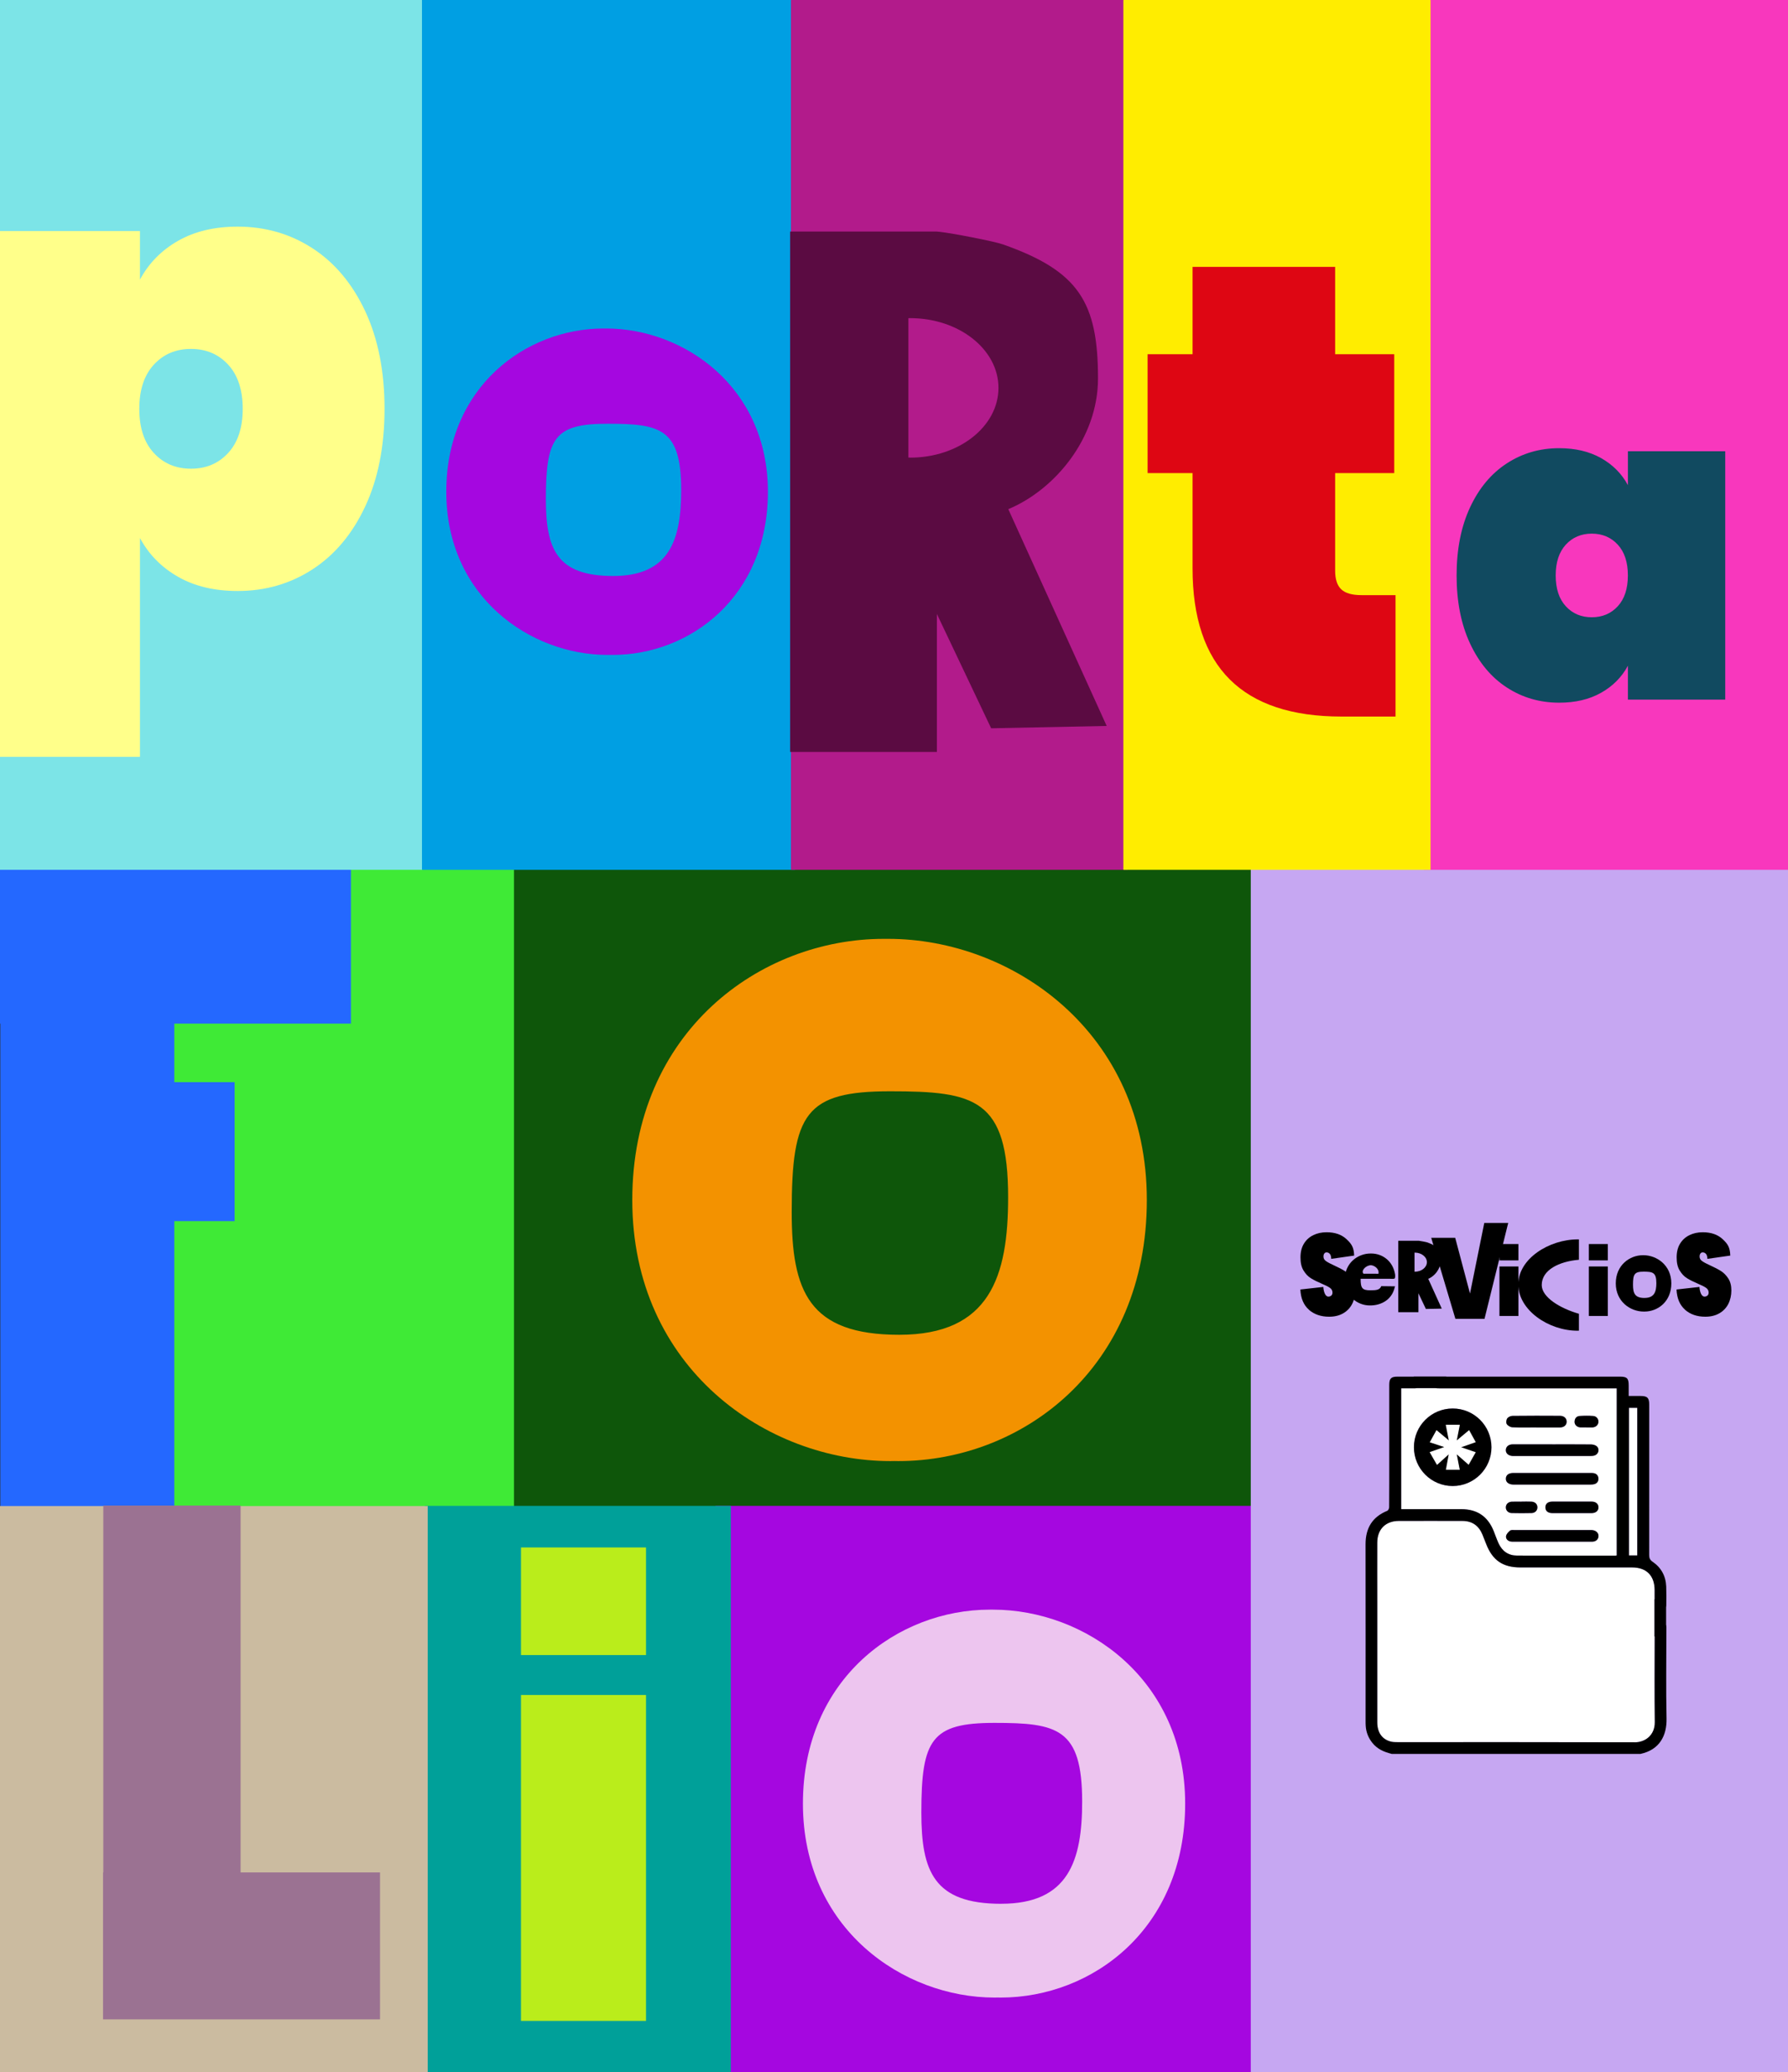 <?xml version="1.0" encoding="UTF-8"?> <svg xmlns="http://www.w3.org/2000/svg" id="Capa_1" data-name="Capa 1" version="1.1" viewBox="0 0 535 620"><rect x="0" y="0" width="535" height="620" fill="#333333" stroke="none"/><defs><style> .cls-1 { fill: #9b7292; } .cls-1, .cls-2, .cls-3, .cls-4, .cls-5, .cls-6, .cls-7, .cls-8, .cls-9, .cls-10, .cls-11, .cls-12, .cls-13, .cls-14, .cls-15, .cls-16, .cls-17, .cls-18, .cls-19, .cls-20, .cls-21, .cls-22 { stroke-width: 0px; } .cls-2 { fill: #cbbba0; } .cls-3 { fill: #de0613; } .cls-4 { fill: #ffff8a; } .cls-5 { fill: #c6a7f2; } .cls-6 { fill: #5b0b42; } .cls-7 { fill: #b21b8b; } .cls-8 { fill: #2468ff; } .cls-9 { fill: #a507e0; } .cls-10 { fill: #000; } .cls-11 { fill: #edc5ef; } .cls-12 { fill: #114a60; } .cls-13 { fill: #f837bd; } .cls-14 { fill: #ffed00; } .cls-15 { fill: #7ce4e7; } .cls-16 { fill: #3fea36; } .cls-17 { fill: #baed1b; } .cls-18 { fill: #009fe3; } .cls-19 { fill: #f39200; } .cls-20 { fill: #fff; } .cls-21 { fill: #00a099; } .cls-22 { fill: #0e560a; } </style></defs><rect class="cls-16" x=".9" y="256.68" width="153.46" height="195.32"></rect><polygon class="cls-8" points="105.01 306.27 105.01 260.14 0 260.14 0 306.27 .1 306.27 .1 452.42 52.15 452.42 52.15 365.37 70.2 365.37 70.2 323.8 52.15 323.8 52.15 306.27 105.01 306.27"></polygon><rect class="cls-22" x="153.79" y="256.68" width="220.64" height="195.32"></rect><rect class="cls-9" x="214.1" y="450.57" width="166.73" height="169.6"></rect><rect class="cls-21" x="127.16" y="450.57" width="91.52" height="169.6"></rect><rect class="cls-5" x="374.25" y="252.58" width="160.75" height="367.42"></rect><rect class="cls-2" y="450.62" width="127.98" height="169.55"></rect><g><path class="cls-10" d="M427.35,382.64c1.9-.79,3.69-2.91,3.69-5.37,0-3.13-.79-4.41-3.9-5.51-.37-.13-2.09-.46-2.62-.52h-6.13v21.38h6.03v-5.67l2.23,4.7,4.75-.1-4.04-8.9h-.01ZM423.32,380.52h-.07v-5.73h.07c2,0,3.63,1.28,3.63,2.86s-1.62,2.86-3.63,2.86h0Z"></path><path class="cls-10" d="M391.67,391.89c-1.59-1.38-2.45-3.4-2.58-6.06l6.86-.77c.1,1.41.57,2.89,1.51,2.89.35,0,.64-.1.88-.3s.36-.5.36-.92c0-.58-.26-1.05-.78-1.41-.52-.36-1.33-.77-2.43-1.23-1.31-.56-2.39-1.1-3.25-1.63s-1.59-1.31-2.21-2.33-.91-2.33-.9-3.93c0-1.6.34-2.96,1.02-4.08s1.62-1.97,2.8-2.55,2.52-.87,4-.87c2.5,0,4.49.7,5.96,2.08,1.47,1.39,2.19,2.37,2.27,4.9l-6.85.98c-.02-.69-.16-1.19-.43-1.49s-.6-.45-.98-.45c-.27,0-.49.11-.66.33s-.26.53-.26.92c0,.56.25,1.01.77,1.37.51.36,1.32.79,2.44,1.3,1.29.58,2.35,1.14,3.19,1.67s1.56,1.27,2.18,2.22.92,2.14.92,3.58-.31,2.86-.92,4.05c-.62,1.19-1.51,2.13-2.69,2.8-1.17.67-2.57,1.01-4.19,1.01-2.44,0-4.46-.69-6.05-2.07h.02Z"></path><path class="cls-10" d="M504.22,391.89c-1.59-1.38-2.45-3.4-2.58-6.06l6.86-.77c.1,1.41.57,2.89,1.51,2.89.35,0,.64-.1.88-.3s.36-.5.36-.92c0-.58-.26-1.05-.78-1.41-.52-.36-1.33-.77-2.43-1.23-1.31-.56-2.39-1.1-3.25-1.63s-1.59-1.31-2.21-2.33-.91-2.33-.9-3.93c0-1.6.34-2.96,1.02-4.08s1.62-1.97,2.8-2.55,2.52-.87,4-.87c2.5,0,4.49.7,5.96,2.08,1.47,1.39,2.19,2.37,2.27,4.9l-6.85.98c-.02-.69-.16-1.19-.43-1.49s-.6-.45-.98-.45c-.27,0-.49.11-.66.33s-.26.53-.26.92c0,.56.25,1.01.77,1.37.51.36,1.32.79,2.44,1.3,1.29.58,2.35,1.14,3.19,1.67s1.56,1.27,2.18,2.22.92,2.14.92,3.58-.31,2.86-.92,4.05c-.62,1.19-1.51,2.13-2.69,2.8-1.17.67-2.57,1.01-4.19,1.01-2.44,0-4.46-.69-6.05-2.07h.02Z"></path><path class="cls-10" d="M472.44,393.09c-5.6-1.6-11.13-4.94-11.13-8.59,0-4.54,5.23-7.07,11.13-7.57v-6.1h-.31c-8.63,0-17.83,5.8-17.83,13.48s9.07,13.85,17.71,13.85h.43v-5.07Z"></path><path class="cls-10" d="M491.73,375.57h-.14c-3.99,0-8.12,2.99-8.12,8.43s4.35,8.43,8.34,8.43h.26c3.99,0,8.02-2.99,8.02-8.43s-4.36-8.43-8.35-8.43h0ZM492.09,388.36c-2.93,0-3.47-1.41-3.47-3.97,0-3.18.45-3.9,3.18-3.9s3.81.24,3.81,3.42c0,2.56-.59,4.44-3.52,4.44h0Z"></path><g><rect class="cls-10" x="448.66" y="378.94" width="5.68" height="14.81"></rect><rect class="cls-10" x="448.66" y="372.23" width="5.68" height="4.89"></rect></g><g><rect class="cls-10" x="475.41" y="378.94" width="5.68" height="14.81"></rect><rect class="cls-10" x="475.41" y="372.23" width="5.68" height="4.89"></rect></g><path class="cls-10" d="M451.28,365.91l-7.09,28.7h-8.71l-7.23-24.25h7.17l4.43,16.68,4.27-21.13h7.17-.01Z"></path><path class="cls-10" d="M413.3,384.82c-.43,1.13-1.45,1.25-3.25,1.25-2.48,0-2.92-.64-2.93-3.45h8.75s1.27.09,1.43-.09c.25-.27.14-1.17.14-1.17-.64-4.09-3.84-6.3-7.14-6.3h-.24c-3.67,0-7.68,2.76-7.68,7.77s3.81,7.77,7.48,7.77h.14c3.15,0,6.4-1.59,7.3-5.33l.11-.39-4.1-.05h-.01ZM411.2,381.1h-3.23c-.86-.98.91-2.62,2.31-2.53.9.06,2.51,1.04,2.17,2.56"></path></g><g><rect class="cls-17" x="155.89" y="507.15" width="37.41" height="97.52"></rect><rect class="cls-17" x="155.89" y="463.01" width="37.41" height="32.2"></rect></g><rect class="cls-13" x="426.03" width="108.97" height="260.26"></rect><rect class="cls-15" width="126.37" height="260.26"></rect><rect class="cls-18" x="126.27" width="111.67" height="260.26" rx=".1" ry=".1"></rect><rect class="cls-7" x="236.66" width="100.82" height="260.26" rx=".1" ry=".1"></rect><rect class="cls-14" x="336.13" width="91.91" height="260.26" rx=".1" ry=".1"></rect><path class="cls-19" d="M265.77,280.91h-1.34c-36.95,0-75.24,27.74-75.24,78.14s40.29,78.12,77.23,78.12c.4,0,.8-.01,1.2-.02.4,0,.8.02,1.2.02,36.95,0,74.33-27.73,74.33-78.12s-40.43-78.14-77.38-78.14h0ZM269.08,399.38c-27.14,0-32.19-13.06-32.19-36.74,0-29.5,4.13-36.12,29.47-36.12s35.29,2.22,35.29,31.72c0,23.68-5.44,41.14-32.58,41.14h0Z"></path><path class="cls-11" d="M297.14,481.62h-1c-27.45,0-55.89,20.61-55.89,58.04s29.93,58.03,57.37,58.03c.3,0,.59,0,.89-.02.3,0,.59.02.89.02,27.45,0,55.22-20.6,55.22-58.03s-30.04-58.04-57.48-58.04h0ZM299.59,569.63c-20.16,0-23.91-9.7-23.91-27.3,0-21.92,3.07-26.83,21.9-26.83s26.22,1.65,26.22,23.56c0,17.59-4.04,30.56-24.2,30.56h0Z"></path><path class="cls-9" d="M181.4,98.29h-.84c-23.09,0-47.03,17.34-47.03,48.84s25.18,48.83,48.28,48.83c.25,0,.5,0,.75,0,.25,0,.5,0,.75,0,23.09,0,46.46-17.33,46.46-48.83s-25.27-48.84-48.37-48.84ZM183.46,172.34c-16.96,0-20.12-8.16-20.12-22.97,0-18.44,2.58-22.58,18.42-22.58s22.06,1.39,22.06,19.83c0,14.8-3.4,25.72-20.36,25.72Z"></path><path class="cls-6" d="M301.69,152.35c13.87-5.78,26.85-21.18,26.85-39.11,0-22.84-5.77-32.12-28.43-40.11-2.67-.94-15.25-3.37-19.06-3.78-.24-.03-.32-.03-.56-.04l-.16-.03h-43.91v155.7h43.91v-41.28l16.24,34.21,34.57-.7-29.44-64.86h-.01ZM272.33,136.91c-.18,0-.35,0-.53,0v-41.71c.18,0,.35-.01.53-.01,14.6,0,26.43,9.34,26.43,20.87s-11.83,20.87-26.43,20.87h0Z"></path><polygon class="cls-1" points="71.99 560.24 71.99 450.48 30.91 450.48 30.91 560.24 30.83 560.24 30.83 604.21 113.71 604.21 113.71 560.24 71.99 560.24"></polygon><path class="cls-4" d="M53.29,72.05c4.97-2.83,10.91-4.24,17.82-4.24,8.3,0,15.78,2.17,22.45,6.51,6.66,4.34,11.91,10.63,15.75,18.86,3.83,8.24,5.75,17.95,5.75,29.14s-1.92,20.91-5.75,29.14c-3.84,8.24-9.09,14.52-15.75,18.86-6.67,4.34-14.15,6.51-22.45,6.51-6.92,0-12.86-1.41-17.82-4.24-4.97-2.83-8.77-6.7-11.41-11.6v65.46H0V69.13h41.88v14.52c2.64-4.9,6.44-8.77,11.41-11.6ZM68.28,109.12c-2.89-3.14-6.6-4.72-11.13-4.72s-8.24,1.57-11.13,4.72-4.34,7.55-4.34,13.2,1.44,10.06,4.34,13.2c2.89,3.15,6.6,4.72,11.13,4.72s8.23-1.57,11.13-4.72c2.89-3.14,4.34-7.54,4.34-13.2s-1.45-10.06-4.34-13.2Z"></path><path class="cls-12" d="M439.86,151.82c2.68-5.75,6.34-10.14,11-13.17,4.65-3.03,9.88-4.55,15.68-4.55,4.83,0,9,.99,12.52,2.96,3.51,1.98,6.19,4.68,8.04,8.1v-10.14h29.12v74.31h-29.12v-10.14c-1.84,3.42-4.53,6.13-8.04,8.1-3.51,1.98-7.69,2.96-12.52,2.96-5.8,0-11.02-1.52-15.68-4.55s-8.32-7.42-11-13.17-4.02-12.54-4.02-20.35,1.34-14.6,4.02-20.36h0ZM484.06,162.96c-2.02-2.19-4.61-3.29-7.77-3.29s-5.75,1.1-7.77,3.29c-2.02,2.2-3.03,5.27-3.03,9.22s1.01,7.03,3.03,9.22c2.02,2.2,4.61,3.29,7.77,3.29s5.75-1.1,7.77-3.29c2.02-2.19,3.03-5.27,3.03-9.22s-1.01-7.03-3.03-9.22Z"></path><path class="cls-3" d="M417.57,178.07v36.33h-16.15c-29.73,0-44.59-14.8-44.59-44.4v-28.45h-13.45v-35.56h13.45v-26.14h42.67v26.14h17.68v35.56h-17.68v29.22c0,2.56.61,4.42,1.83,5.57,1.22,1.15,3.23,1.73,6.05,1.73h10.19Z"></path><g><path class="cls-20" d="M495.1,489.62h-.07v-11.13h.05c0-.91,0-1.83,0-2.74-.02-4.33-2.44-6.77-6.75-6.77h-33.4c-5.24,0-8.31-2.09-10.22-6.93-.38-.96-.74-1.91-1.13-2.86-1.1-2.69-3.08-4.12-6.03-4.12-6.36,0-12.71-.03-19.07,0-3.91.02-6.37,2.52-6.39,6.45-.03,5.91,0,11.83,0,17.74v36.04c0,3.1,1.48,5.18,4.17,5.81.6.14,1.24.15,1.86.15,23.66,0,47.33-.02,70.99.04,3.18,0,6.06-2.15,6.02-6.05-.1-8.55-.05-17.1-.03-25.64Z"></path><path class="cls-20" d="M437.22,451.55c4.8,0,7.99,2.19,9.75,6.63.47,1.19.89,2.41,1.42,3.58,1.08,2.36,2.95,3.67,5.54,3.68,9.81.04,19.62.02,29.43.02.11,0,.21-.03.39-.06v-49.99h-53.1c-.37,0-.74-.01-1.1-.06h-5.61c-.16.03-.33.04-.51.05-1.36.02-2.71,0-4.16,0v36.15h17.95ZM476.33,461.29c-3.97.02-7.94,0-11.9,0h-11.36c-.37,0-.74.02-1.1-.06-.86-.18-1.46-.82-1.33-1.63.1-.6.67-1.21,1.19-1.63.31-.25.92-.17,1.39-.17h22.49c.26,0,.52-.01.77.02,1.12.12,1.87.88,1.82,1.82-.05.99-.78,1.64-1.97,1.65ZM475.77,440.73c.4,0,.82-.02,1.21.07.81.19,1.26.77,1.3,1.58.03.81-.37,1.43-1.16,1.67-.45.13-.94.16-1.41.16h-22.82c-1.47-.03-2.34-.71-2.31-1.8.03-1.07.84-1.69,2.27-1.69h11.68c3.75,0,7.5,0,11.24,0ZM464.48,449.29c3.93-.02,7.85-.02,11.78,0,1.26,0,2.02.69,2.03,1.7.02,1.04-.77,1.74-2.09,1.75-1.98.02-3.96,0-5.94,0s-3.82.02-5.73,0c-1.37-.01-2.11-.63-2.12-1.7-.02-1.08.72-1.75,2.07-1.75ZM472.67,423.67c1.35-.09,2.71-.1,4.05,0,.98.07,1.62.92,1.56,1.8-.06.9-.74,1.54-1.76,1.63h-1.87s.01-.02.01-.02c-.62,0-1.25.04-1.87,0-.98-.08-1.7-.82-1.66-1.71.04-.97.58-1.64,1.54-1.7ZM450.98,424.41c.3-.43,1.03-.77,1.58-.77,4.74-.06,9.48-.05,14.22-.02,1.22,0,2,.76,1.99,1.77-.01,1.02-.79,1.71-2.02,1.72-2.35.02-4.7,0-7.05,0h-.02c-2.39-.01-4.78.05-7.16-.05-.59-.03-1.35-.47-1.67-.96-.26-.39-.16-1.27.13-1.69ZM452.64,432.15c3.93-.01,7.86,0,11.8,0h0c3.86.01,7.72,0,11.57.03.58,0,1.28.17,1.72.52.97.77.63,2.35-.55,2.77-.47.17-1.01.18-1.52.18-7.5.01-14.99,0-22.49,0h-.55c-1.27-.06-2.11-.79-2.06-1.82.04-1,.84-1.67,2.07-1.68ZM452.29,449.32c.99-.06,1.98-.01,2.97-.01v-.02c.99,0,1.98-.04,2.97.01,1.09.05,1.78.75,1.79,1.7,0,.95-.68,1.69-1.76,1.72-1.98.05-3.96.05-5.94,0-1.06-.03-1.78-.81-1.75-1.74.03-.9.7-1.6,1.72-1.66ZM434.67,421.43c6.41,0,11.6,5.19,11.6,11.6s-5.19,11.6-11.6,11.6-11.6-5.19-11.6-11.6,5.19-11.6,11.6-11.6Z"></path><rect class="cls-20" x="487.41" y="421.24" width="2.49" height="44.16"></rect><g><g><circle class="cls-10" cx="434.67" cy="433.03" r="11.6"></circle><path class="cls-20" d="M439.58,427.89l1.99,3.62-4.36,1.52,4.36,1.49-2.13,3.76-3.55-3.12.89,4.61h-4.15l.85-4.61-3.51,3.16-2.2-3.83,4.36-1.52-4.33-1.42,2.02-3.65,3.69,3.08-.92-4.68h4.22l-.92,4.68,3.69-3.08h0Z"></path></g><path class="cls-10" d="M464.45,432.16c3.86,0,7.72-.02,11.57.02.58,0,1.28.17,1.72.52.97.77.63,2.35-.55,2.77-.47.17-1.01.18-1.52.18-7.5.01-14.99,0-22.49,0h-.55c-1.27-.06-2.11-.79-2.06-1.82.04-1,.84-1.67,2.07-1.68,3.93-.01,7.86,0,11.8,0h0Z"></path><path class="cls-10" d="M464.53,440.73h11.24c.4,0,.82-.02,1.21.07.81.19,1.26.77,1.3,1.58.03.81-.37,1.43-1.16,1.67-.45.13-.94.16-1.41.16h-22.82c-1.47-.03-2.34-.71-2.31-1.8.03-1.07.84-1.69,2.27-1.69h11.68Z"></path><path class="cls-10" d="M464.42,461.29h-11.35c-.37,0-.74.02-1.1-.06-.86-.18-1.46-.82-1.33-1.63.1-.6.67-1.21,1.19-1.63.31-.25.92-.17,1.39-.17h22.49c.26,0,.52-.01.77.02,1.12.12,1.87.88,1.82,1.82-.05.99-.78,1.64-1.97,1.65-3.97.02-7.94,0-11.9,0h-.01Z"></path><path class="cls-10" d="M459.68,427.1c-2.39,0-4.78.06-7.16-.04-.59-.03-1.35-.47-1.67-.96-.26-.39-.16-1.27.13-1.69.3-.43,1.03-.77,1.58-.77,4.74-.06,9.48-.05,14.22-.02,1.22,0,2,.76,1.99,1.77-.01,1.02-.79,1.71-2.02,1.72-2.35.02-4.7,0-7.05,0h-.02Z"></path><path class="cls-10" d="M470.26,452.74c-1.91,0-3.82.02-5.73,0-1.37-.01-2.11-.63-2.12-1.7-.02-1.08.72-1.75,2.07-1.75,3.93-.02,7.85-.02,11.78,0,1.26,0,2.02.69,2.03,1.7.02,1.04-.77,1.74-2.09,1.75-1.98.02-3.96,0-5.95,0h.01Z"></path><path class="cls-10" d="M455.26,449.29c.99,0,1.98-.04,2.97.01,1.09.05,1.78.75,1.79,1.7,0,.95-.68,1.69-1.76,1.72-1.98.05-3.96.05-5.94,0-1.06-.03-1.78-.81-1.75-1.74.03-.9.7-1.6,1.72-1.66.99-.06,1.98-.01,2.97-.01h0v-.02Z"></path><path class="cls-10" d="M474.66,427.08c-.62,0-1.25.04-1.87,0-.98-.08-1.7-.82-1.66-1.71.04-.97.58-1.64,1.54-1.7,1.35-.09,2.71-.1,4.05,0,.98.07,1.62.92,1.56,1.8-.06.9-.74,1.54-1.76,1.63h-1.87s.01-.02.01-.02Z"></path><path class="cls-10" d="M498.61,487.51c0-.4.02-.81-.04-1.21,0-.05-.03-.09-.04-.14v-5.22c.03-.16.05-.32.05-.5.02-1.91.05-3.82-.02-5.73-.12-3.14-1.5-5.67-4.08-7.43-.83-.57-1.02-1.15-1.02-2.06.01-14.99.01-29.98.01-44.97,0-1.99-.56-2.56-2.56-2.56h-3.58v-3.2c0-2.09-.51-2.59-2.61-2.59h-51.96v-.04h-9.73v.04c-1.62,0-3.25,0-4.87,0-1.93,0-2.47.54-2.47,2.5v22.15c0,4.82.01,9.63-.03,14.44,0,.36-.28.94-.58,1.06-4.48,1.83-6.48,5.2-6.48,9.98.03,17.63.01,35.27.01,52.9,0,.55,0,1.1.05,1.65.15,1.8.8,3.4,1.92,4.83,1.48,1.9,3.52,2.79,5.77,3.34v.03s74.51,0,74.51,0c5.74-1.23,7.91-5.51,7.8-10.6-.19-8.89-.05-17.78-.05-26.67ZM487.41,421.24h2.49v44.16h-2.49v-44.16ZM419.27,415.4c1.45,0,2.8.02,4.16,0,.18,0,.35-.02.51-.05h5.61c.36.05.73.06,1.1.06h53.1v49.99c-.18.03-.28.06-.39.06-9.81,0-19.62.02-29.43-.02-2.59,0-4.46-1.32-5.54-3.68-.53-1.17-.95-2.39-1.42-3.58-1.76-4.44-4.95-6.63-9.75-6.63h-17.95v-36.15ZM489.12,521.31c-23.66-.06-47.33-.04-70.99-.04-.62,0-1.26-.01-1.86-.15-2.69-.63-4.17-2.71-4.17-5.81v-36.04c0-5.91-.03-11.83,0-17.74.02-3.93,2.48-6.43,6.39-6.45,6.36-.03,12.71,0,19.07,0,2.95,0,4.93,1.43,6.03,4.12.39.95.75,1.9,1.13,2.86,1.91,4.84,4.98,6.93,10.22,6.93h33.4c4.31,0,6.73,2.44,6.75,6.77,0,.91,0,1.83,0,2.74h-.05v11.13h.07c-.02,8.54-.07,17.09.03,25.64.04,3.9-2.84,6.05-6.02,6.05Z"></path></g></g></svg> 